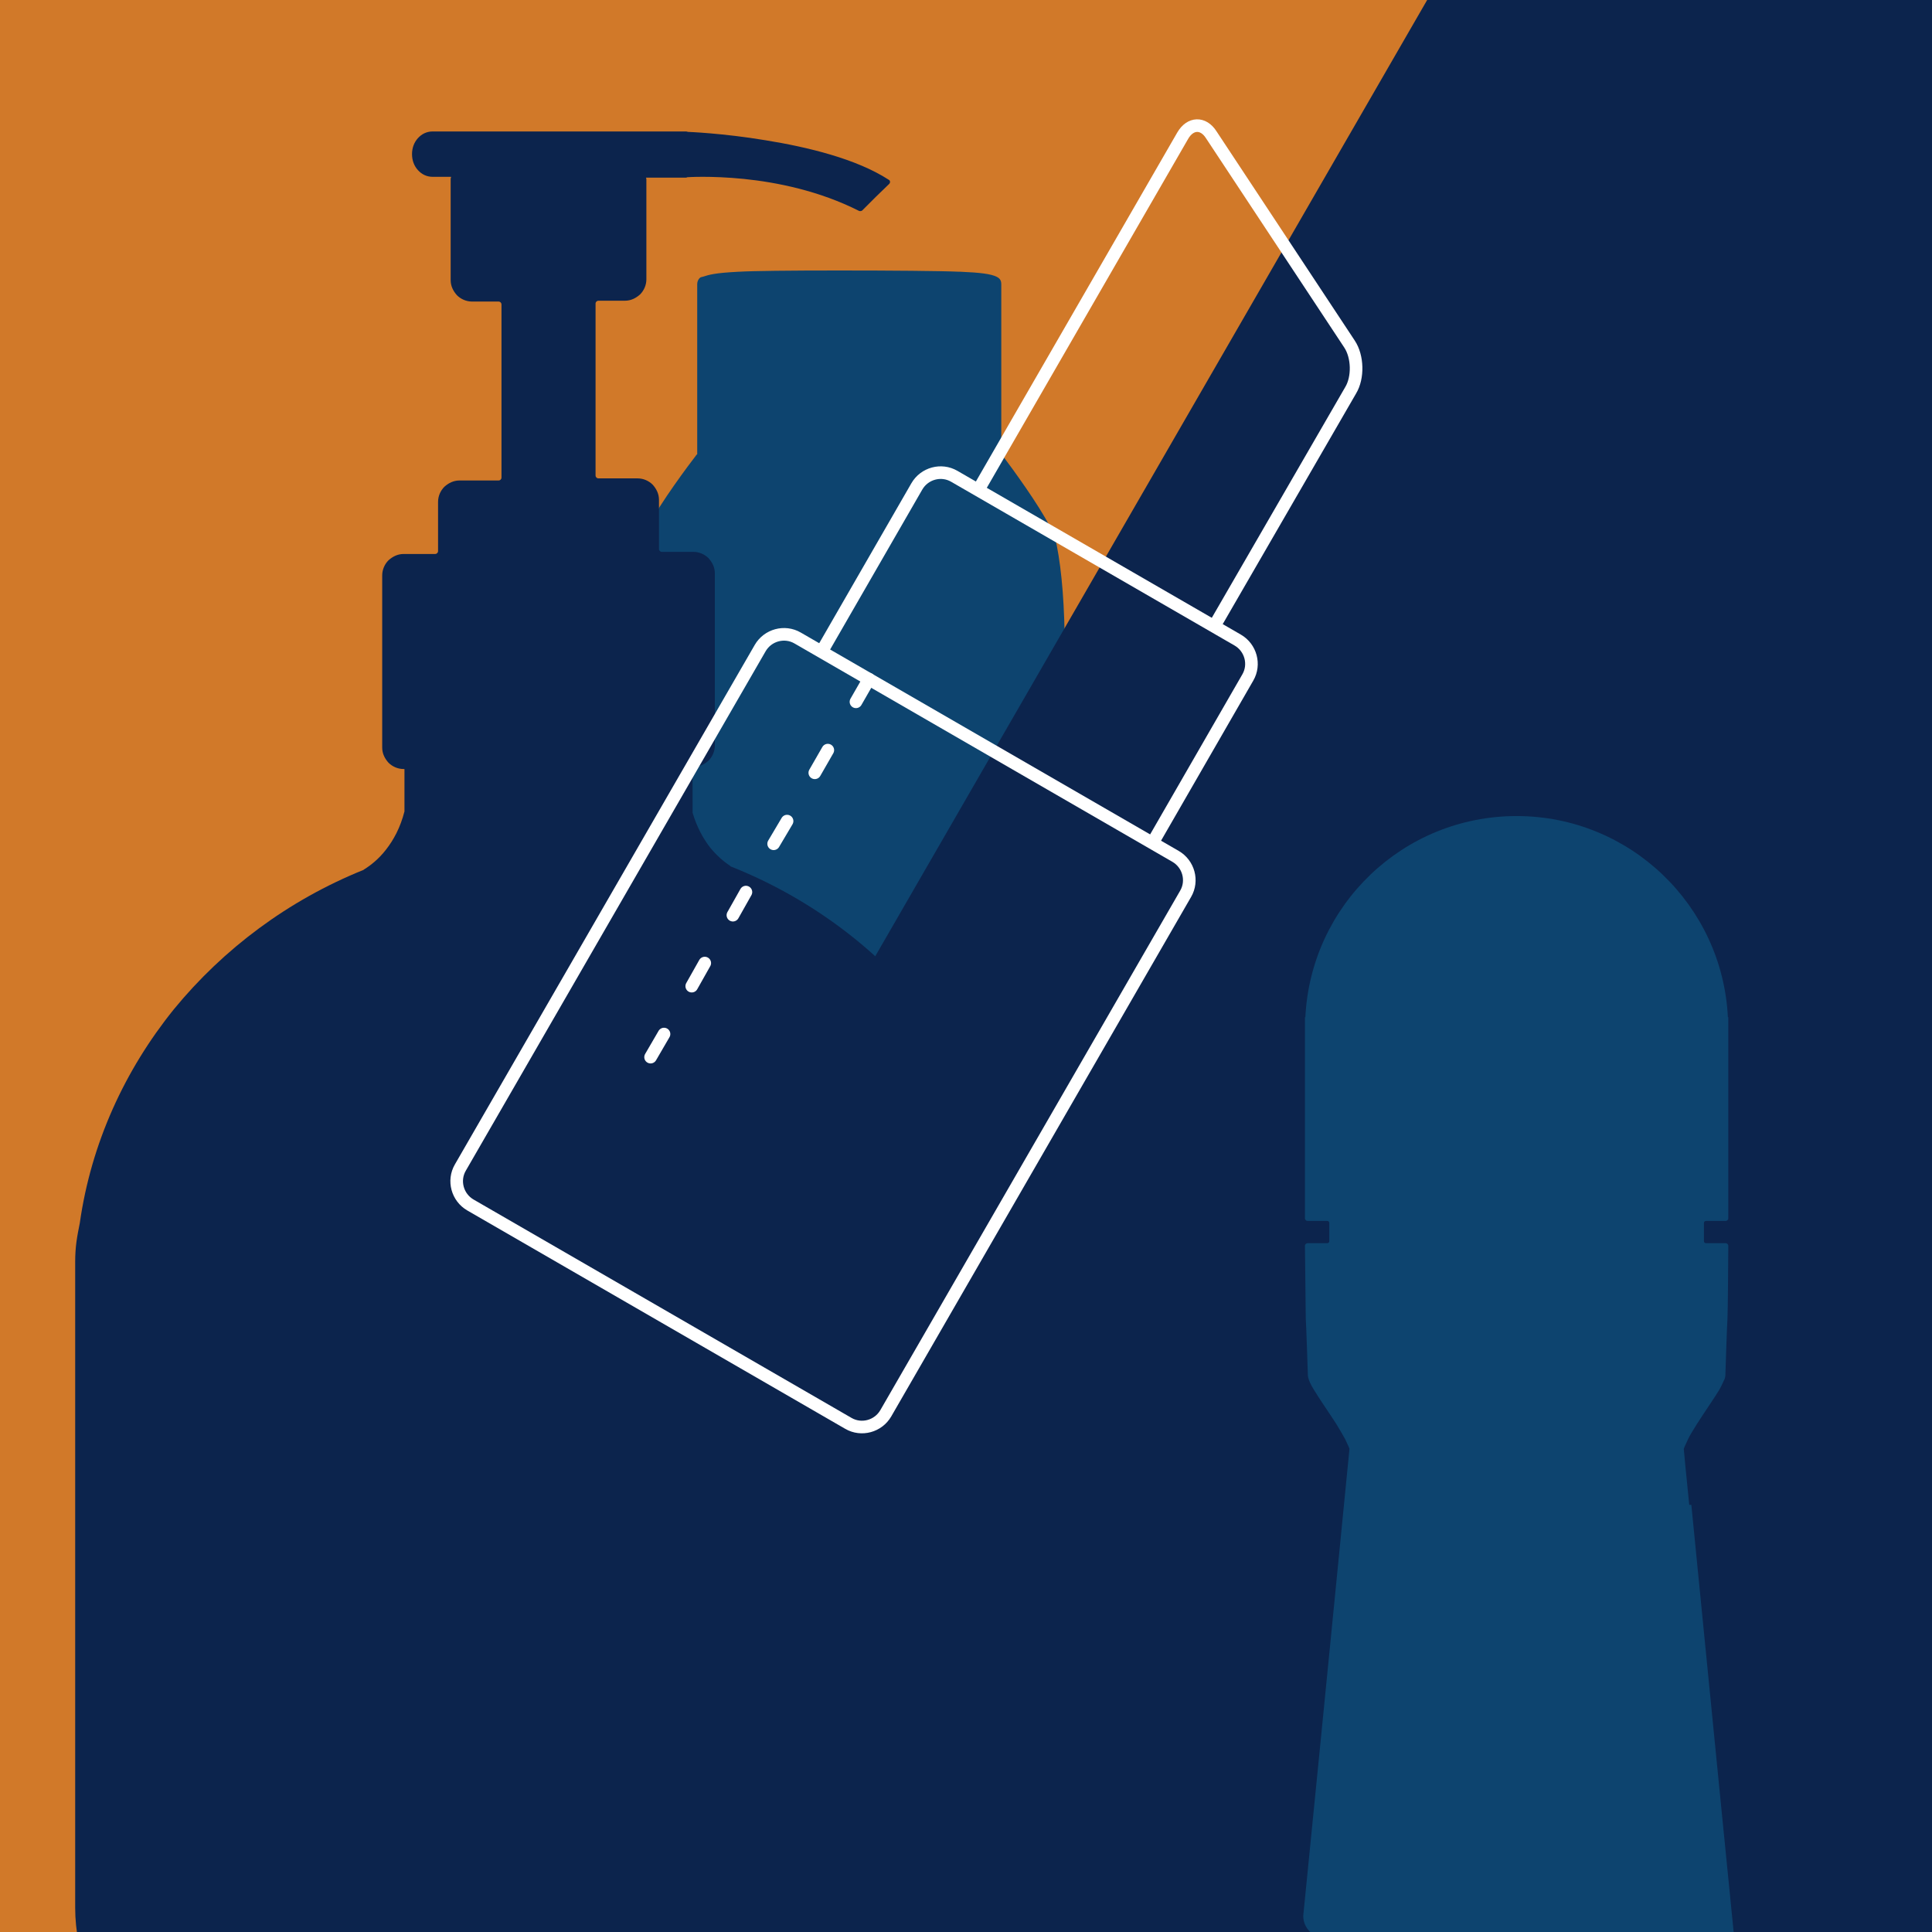 <?xml version="1.0" encoding="utf-8"?>
<!-- Generator: Adobe Illustrator 26.5.0, SVG Export Plug-In . SVG Version: 6.00 Build 0)  -->
<svg version="1.1" xmlns="http://www.w3.org/2000/svg" xmlns:xlink="http://www.w3.org/1999/xlink" x="0px" y="0px" width="460px"
	 height="460px" viewBox="0 0 460 460" style="enable-background:new 0 0 460 460;" xml:space="preserve">
<style type="text/css">
	.st0{fill:#B1D9E4;}
	.st1{opacity:0.3;fill:#0EA2E3;}
	.st2{fill:#0EA2E3;}
	.st3{fill:#62B2C9;}
	.st4{fill:#0D446F;}
	.st5{fill:#D17929;}
	.st6{fill:#E6E963;}
	.st7{fill:#A5C539;}
	.st8{fill:none;stroke:#FFFFFF;stroke-width:2;stroke-miterlimit:10;}
	.st9{fill:#0C244D;}
	.st10{fill:#0D446F;stroke:#0D446F;stroke-miterlimit:10;}
	.st11{fill:none;stroke:#0A3C50;stroke-width:4;stroke-linejoin:round;stroke-miterlimit:10;}
	.st12{fill:none;stroke:#0A3C50;stroke-width:4;stroke-linecap:round;stroke-linejoin:round;stroke-miterlimit:10;}
	.st13{fill:none;stroke:#0A3C50;stroke-width:4;stroke-miterlimit:10;}
	.st14{fill:none;}
	.st15{fill:none;stroke:#0A3C50;stroke-width:4;stroke-linecap:round;stroke-miterlimit:10;}
	.st16{fill:none;stroke:#000000;stroke-width:4;stroke-linecap:round;stroke-miterlimit:10;}
	.st17{fill:#569DB1;}
	.st18{fill:#0B82B6;}
	.st19{fill:none;stroke:#0B82B6;stroke-width:7.5;stroke-miterlimit:10;}
	.st20{fill:none;stroke:#0A3C50;stroke-linecap:round;stroke-miterlimit:10;}
	.st21{fill:none;stroke:#0EA2E3;stroke-linecap:round;stroke-miterlimit:10;}
	.st22{opacity:0.3;fill:#0D446F;}
	.st23{fill:#FFFFFF;}
	.st24{fill:none;stroke:#004269;stroke-width:1.984;}
	.st25{fill:#004269;}
	.st26{fill:#E8E349;}
	.st27{fill-rule:evenodd;clip-rule:evenodd;fill:#E6E963;}
	.st28{fill-rule:evenodd;clip-rule:evenodd;fill:#A5C539;}
	.st29{fill:none;stroke:#0B82B6;stroke-miterlimit:10;}
	.st30{fill-rule:evenodd;clip-rule:evenodd;fill:#62B2C9;}
	.st31{fill:none;stroke:#FFFFFF;stroke-width:3;stroke-linecap:round;stroke-miterlimit:10;}
	.st32{fill:none;stroke:#FFFFFF;stroke-width:4;stroke-miterlimit:10;}
	.st33{fill:none;stroke:#0C244D;stroke-width:6;stroke-miterlimit:10;}
	.st34{fill:none;stroke:#FFFFFF;stroke-width:6;stroke-miterlimit:10;}
	.st35{fill:none;stroke:#FFFFFF;stroke-width:6;stroke-linecap:round;stroke-miterlimit:10;}
	.st36{fill:none;stroke:#FFFFFF;stroke-width:3;stroke-miterlimit:10;}
	.st37{fill:none;stroke:#0A3C50;stroke-miterlimit:10;}
	.st38{fill:none;stroke:#1CCBF4;stroke-linecap:round;stroke-miterlimit:10;}
	.st39{fill:none;stroke:#1CCBF4;stroke-width:4;stroke-linecap:round;stroke-miterlimit:10;}
	.st40{fill:none;stroke:#0C244D;stroke-width:6;stroke-linecap:round;stroke-miterlimit:10;}
	.st41{fill:none;stroke:#FFFFFF;stroke-width:6;stroke-linecap:round;stroke-linejoin:round;stroke-miterlimit:10;}
	.st42{fill:none;stroke:#0C244D;stroke-width:6;stroke-linejoin:round;stroke-miterlimit:10;}
	.st43{fill:none;stroke:#0C244D;stroke-width:6;stroke-linecap:round;stroke-linejoin:round;stroke-miterlimit:10;}
	.st44{fill:none;stroke:#0C244D;stroke-width:3;stroke-miterlimit:10;}
	.st45{fill:none;stroke:#FFFFFF;stroke-width:3;stroke-linecap:round;stroke-linejoin:round;stroke-miterlimit:10;}
	.st46{fill:none;stroke:#0C244D;stroke-width:3;stroke-linejoin:round;stroke-miterlimit:10;}
	.st47{fill:none;stroke:#0C244D;stroke-width:3;stroke-linecap:round;stroke-linejoin:round;stroke-miterlimit:10;}
	.st48{fill:none;stroke:#0C244D;stroke-width:3;stroke-linecap:round;stroke-miterlimit:10;}
</style>
<g id="background">
	<rect x="0" y="0" class="st5" width="460" height="460"/>
	<path class="st4" d="M251.6,129.8c-0.3-1.5-0.8-2.9-1.6-4.4c-2.8-5.4-8.7-13.5-11.5-17.2h-0.1l0-40.5c0-0.9-0.3-1.4-1.1-1.8
		c-1.4-0.7-4-1-8.6-1.2c-0.1,0-0.2,0-0.3,0c-4.2-0.2-16.2-0.3-28.7-0.3c-11.7,0-20.5,0.1-23.8,0.3c0,0-0.1,0-0.1,0
		c-5.7,0.3-6.9,0.7-8.5,1.2l-0.4,0.1c-0.3,0.1-0.9,0.7-0.9,1.7v40.5h-0.1c-2,2.6-8.6,11.4-11.6,17.2c-0.7,1.5-1.2,2.9-1.6,4.4
		c-2.5,12.6-2.6,33.7-0.3,62.8c2.6,31.9,7.5,66.1,11.1,89.2c0.6,3.5,1.1,6.7,1.5,9.4c0.3,1.8,0.9,3.4,1.9,4.6c2.8,3.5,8.3,4,13.3,4
		c1.4,0,2.8,0,4.1-0.1c1.5,0,2.7-0.1,3.9-0.1l40.6,0c5.1,0,9.5-3.7,10.3-8.8c0.4-2.6,0.9-5.6,1.5-9c3.7-23.1,8.5-57.2,11.1-89.2
		C254.2,163.5,254.1,142.4,251.6,129.8"/>
	<polygon class="st9" points="460,460 460,0 339.8,0 74.3,460 	"/>
	<path class="st9" d="M242.2,290.6c-2.7-19.1-10.7-36.6-22.6-51.1c-11.8-14.5-27.5-26-45.6-33.2c0,0-0.1,0-0.1-0.1
		c-1.5-1-3.3-2.5-4.9-4.5c-1.6-2.1-3.1-4.8-4.1-8.2c0-0.1,0-0.1,0-0.2V188v-5.4h0.1h0.1c1.4,0,2.6-0.6,3.6-1.5
		c0.9-0.9,1.5-2.2,1.5-3.6v-20.5v-20.5c0-1.4-0.6-2.6-1.5-3.6c-0.9-0.9-2.2-1.5-3.6-1.5h-4.1h-3.4c-0.4,0-0.7-0.3-0.7-0.7v-5.5v-6.2
		c0-1.4-0.6-2.6-1.5-3.6c-0.9-0.9-2.2-1.5-3.6-1.5h-5h-4.3c-0.4,0-0.7-0.3-0.7-0.7V92.9V72.3c0-0.4,0.3-0.7,0.7-0.7h2.8h3.5
		c1.4,0,2.6-0.6,3.6-1.5c0.9-0.9,1.5-2.2,1.5-3.6V55V43.3c0-0.2,0-0.3,0-0.5s0-0.3-0.1-0.5h4.5h4.5c0.2,0,0.3,0,0.4,0
		c0.1,0,0.3,0,0.4-0.1v0v0c0,0,5.5-0.4,13.5,0.4c7.8,0.8,17.9,2.8,27.4,7.6c0.2,0.1,0.6,0.1,0.8-0.1l3.3-3.3l3.1-3
		c0.3-0.3,0.3-0.8-0.1-1c-7.7-5-19.4-7.8-29.3-9.4c-10.2-1.7-18.5-2-18.5-2v0v0c-0.1,0-0.3-0.1-0.4-0.1c-0.1,0-0.3,0-0.4,0h-29.8
		H103c-1.4,0-2.6,0.6-3.5,1.6c-0.9,1-1.4,2.3-1.4,3.8c0,1.5,0.5,2.8,1.4,3.8c0.9,1,2.1,1.6,3.5,1.6h2.2h2.2c0,0.2-0.1,0.3-0.1,0.5
		s0,0.3,0,0.5V55v11.7c0,1.4,0.6,2.6,1.5,3.6c0.9,0.9,2.2,1.5,3.6,1.5h3.5h2.8c0.4,0,0.7,0.3,0.7,0.7v20.6v20.6
		c0,0.4-0.3,0.7-0.7,0.7h-4.3h-5c-1.4,0-2.6,0.6-3.6,1.5c-0.9,0.9-1.5,2.2-1.5,3.6v6.2v5.5c0,0.4-0.3,0.7-0.7,0.7h-3.4h-4.1
		c-1.4,0-2.6,0.6-3.6,1.5c-0.9,0.9-1.5,2.2-1.5,3.6v20.5v20.5c0,1.4,0.6,2.6,1.5,3.6c0.9,0.9,2.2,1.5,3.6,1.5h0.1h0.1v4.9v4.9
		c0,0,0,0.1,0,0.1c0,0,0,0.1,0,0.2c-1,3.9-2.6,6.8-4.4,9.1c-1.7,2.2-3.6,3.7-5.2,4.7c0,0-0.1,0-0.1,0.1
		c-17.9,7.2-33.4,18.8-45.2,33.2c-11.7,14.5-19.7,31.9-22.4,50.9c-0.3,1.5-0.6,3-0.8,4.5c-0.2,1.5-0.3,3.1-0.3,4.7v2.7v2.7v18.9V343
		v55.6v55.6c0,11.4,4.6,21.7,12.1,29.2c7.5,7.5,17.8,12.1,29.2,12.1c0.1,0,0.2,0,0.3,0c0.1,0,0.2,0,0.3,0c0.1,0,0.2,0,0.3,0
		c0.1,0,0.2,0,0.3,0h71.9h71.9c2.7,0,5.3-0.3,7.8-1c2.5-0.6,4.9-1.6,7.1-2.8c7.1-3.3,13.1-8.5,17.3-15c4.2-6.5,6.7-14.2,6.7-22.5
		v-55.6V343v-18.9v-18.9v-2.7v-2.7c0-1.6-0.1-3.1-0.3-4.7C242.7,293.6,242.5,292.1,242.2,290.6"/>
</g>
<g id="filled_forms">
	<path class="st4" d="M413.7,469.3l-4.2-42.2c0,0-6.6-66.7-6.8-68.8c-0.2,0-0.3,0-0.5,0c-0.8-7.8-1.3-13.2-1.3-13.3
		c0-0.2,0.6-1.4,1-2.3c0.4-0.9,1.3-2.3,2.1-3.6c0.8-1.3,4.4-6.6,5.3-8.1c0.8-1.4,1.1-2.3,1.3-2.6c0.1-0.3,0.2-0.7,0.2-0.9
		c0-0.2,0.4-12.4,0.5-13.5c0.1-1.1,0.2-16.9,0.2-17.4c0,0,0,0,0,0c0-0.3-0.3-0.6-0.6-0.6h-4.7c-0.3,0-0.5-0.2-0.5-0.5v-4.3
		c0-0.3,0.2-0.5,0.5-0.5h4.7c0.3,0,0.6-0.3,0.6-0.6v-47.9h-0.1c-1.3-26.6-23.3-47.9-50.3-47.9c-27,0-49,21.2-50.3,47.9h-0.1v47.9
		c0,0.3,0.3,0.6,0.6,0.6h4.7c0.3,0,0.5,0.2,0.5,0.5v4.3c0,0.3-0.2,0.5-0.5,0.5h-4.7c-0.3,0-0.6,0.3-0.6,0.6c0,0,0,0,0,0
		c0,0.5,0.2,16.3,0.2,17.4c0.1,1.1,0.5,13.3,0.5,13.5c0,0.2,0.1,0.6,0.2,0.9c0.1,0.3,0.4,1.2,1.3,2.6c0.8,1.4,4.5,6.8,5.3,8.1
		c0.8,1.3,1.6,2.7,2.1,3.6c0.4,0.9,1,2.1,1,2.3c0,0.2-6.8,68.9-6.8,68.9l-4.2,42.2h0v0.1c0,2.9,2.4,5.2,5.2,5.2l0,0
		c-0.1,0.4-0.2,0.7-0.3,1.1c-0.7,3-1.4,6.6-2.1,10.1c0,0.1,0,0.3,0.1,0.4c0.9,1,2.1,1.6,3.6,1.6h91.4
		C411.3,474.6,413.7,472.3,413.7,469.3L413.7,469.3C413.7,469.3,413.7,469.3,413.7,469.3L413.7,469.3z"/>
</g>
<g id="Outline_forms">
	<g>
		<g>
			<path class="st36" d="M210.9,336.5c-1.8,3.1-5.8,4.2-8.9,2.4l-90-52c-3.1-1.8-4.2-5.8-2.4-8.9l71.4-123.7
				c1.8-3.1,5.8-4.2,8.9-2.4l90,52c3.1,1.8,4.2,5.8,2.4,8.9L210.9,336.5z"/>
		</g>
		<g>
			<path class="st36" d="M195.6,155.2l22.7-39.4c1.8-3.1,5.8-4.2,8.9-2.4l67.5,39c3.1,1.8,4.2,5.8,2.4,8.9l-22.7,39.4"/>
		</g>
		<g>
			<path class="st36" d="M232.9,116.7l48.7-84.4c1.8-3.1,4.9-3.2,6.8-0.2l32.9,49.8c2,3,2.1,8,0.3,11l-32.5,56.2"/>
		</g>
		<line class="st45" x1="154.9" y1="251.7" x2="158.1" y2="246.2"/>
		<line class="st45" x1="164.7" y1="234.8" x2="167.8" y2="229.3"/>
		<line class="st45" x1="174.5" y1="217.9" x2="177.6" y2="212.4"/>
		<line class="st45" x1="184.2" y1="200.9" x2="187.4" y2="195.5"/>
		<line class="st45" x1="194" y1="184" x2="197.1" y2="178.6"/>
		<line class="st45" x1="203.8" y1="167.1" x2="206.9" y2="161.7"/>
	</g>
</g>
</svg>
